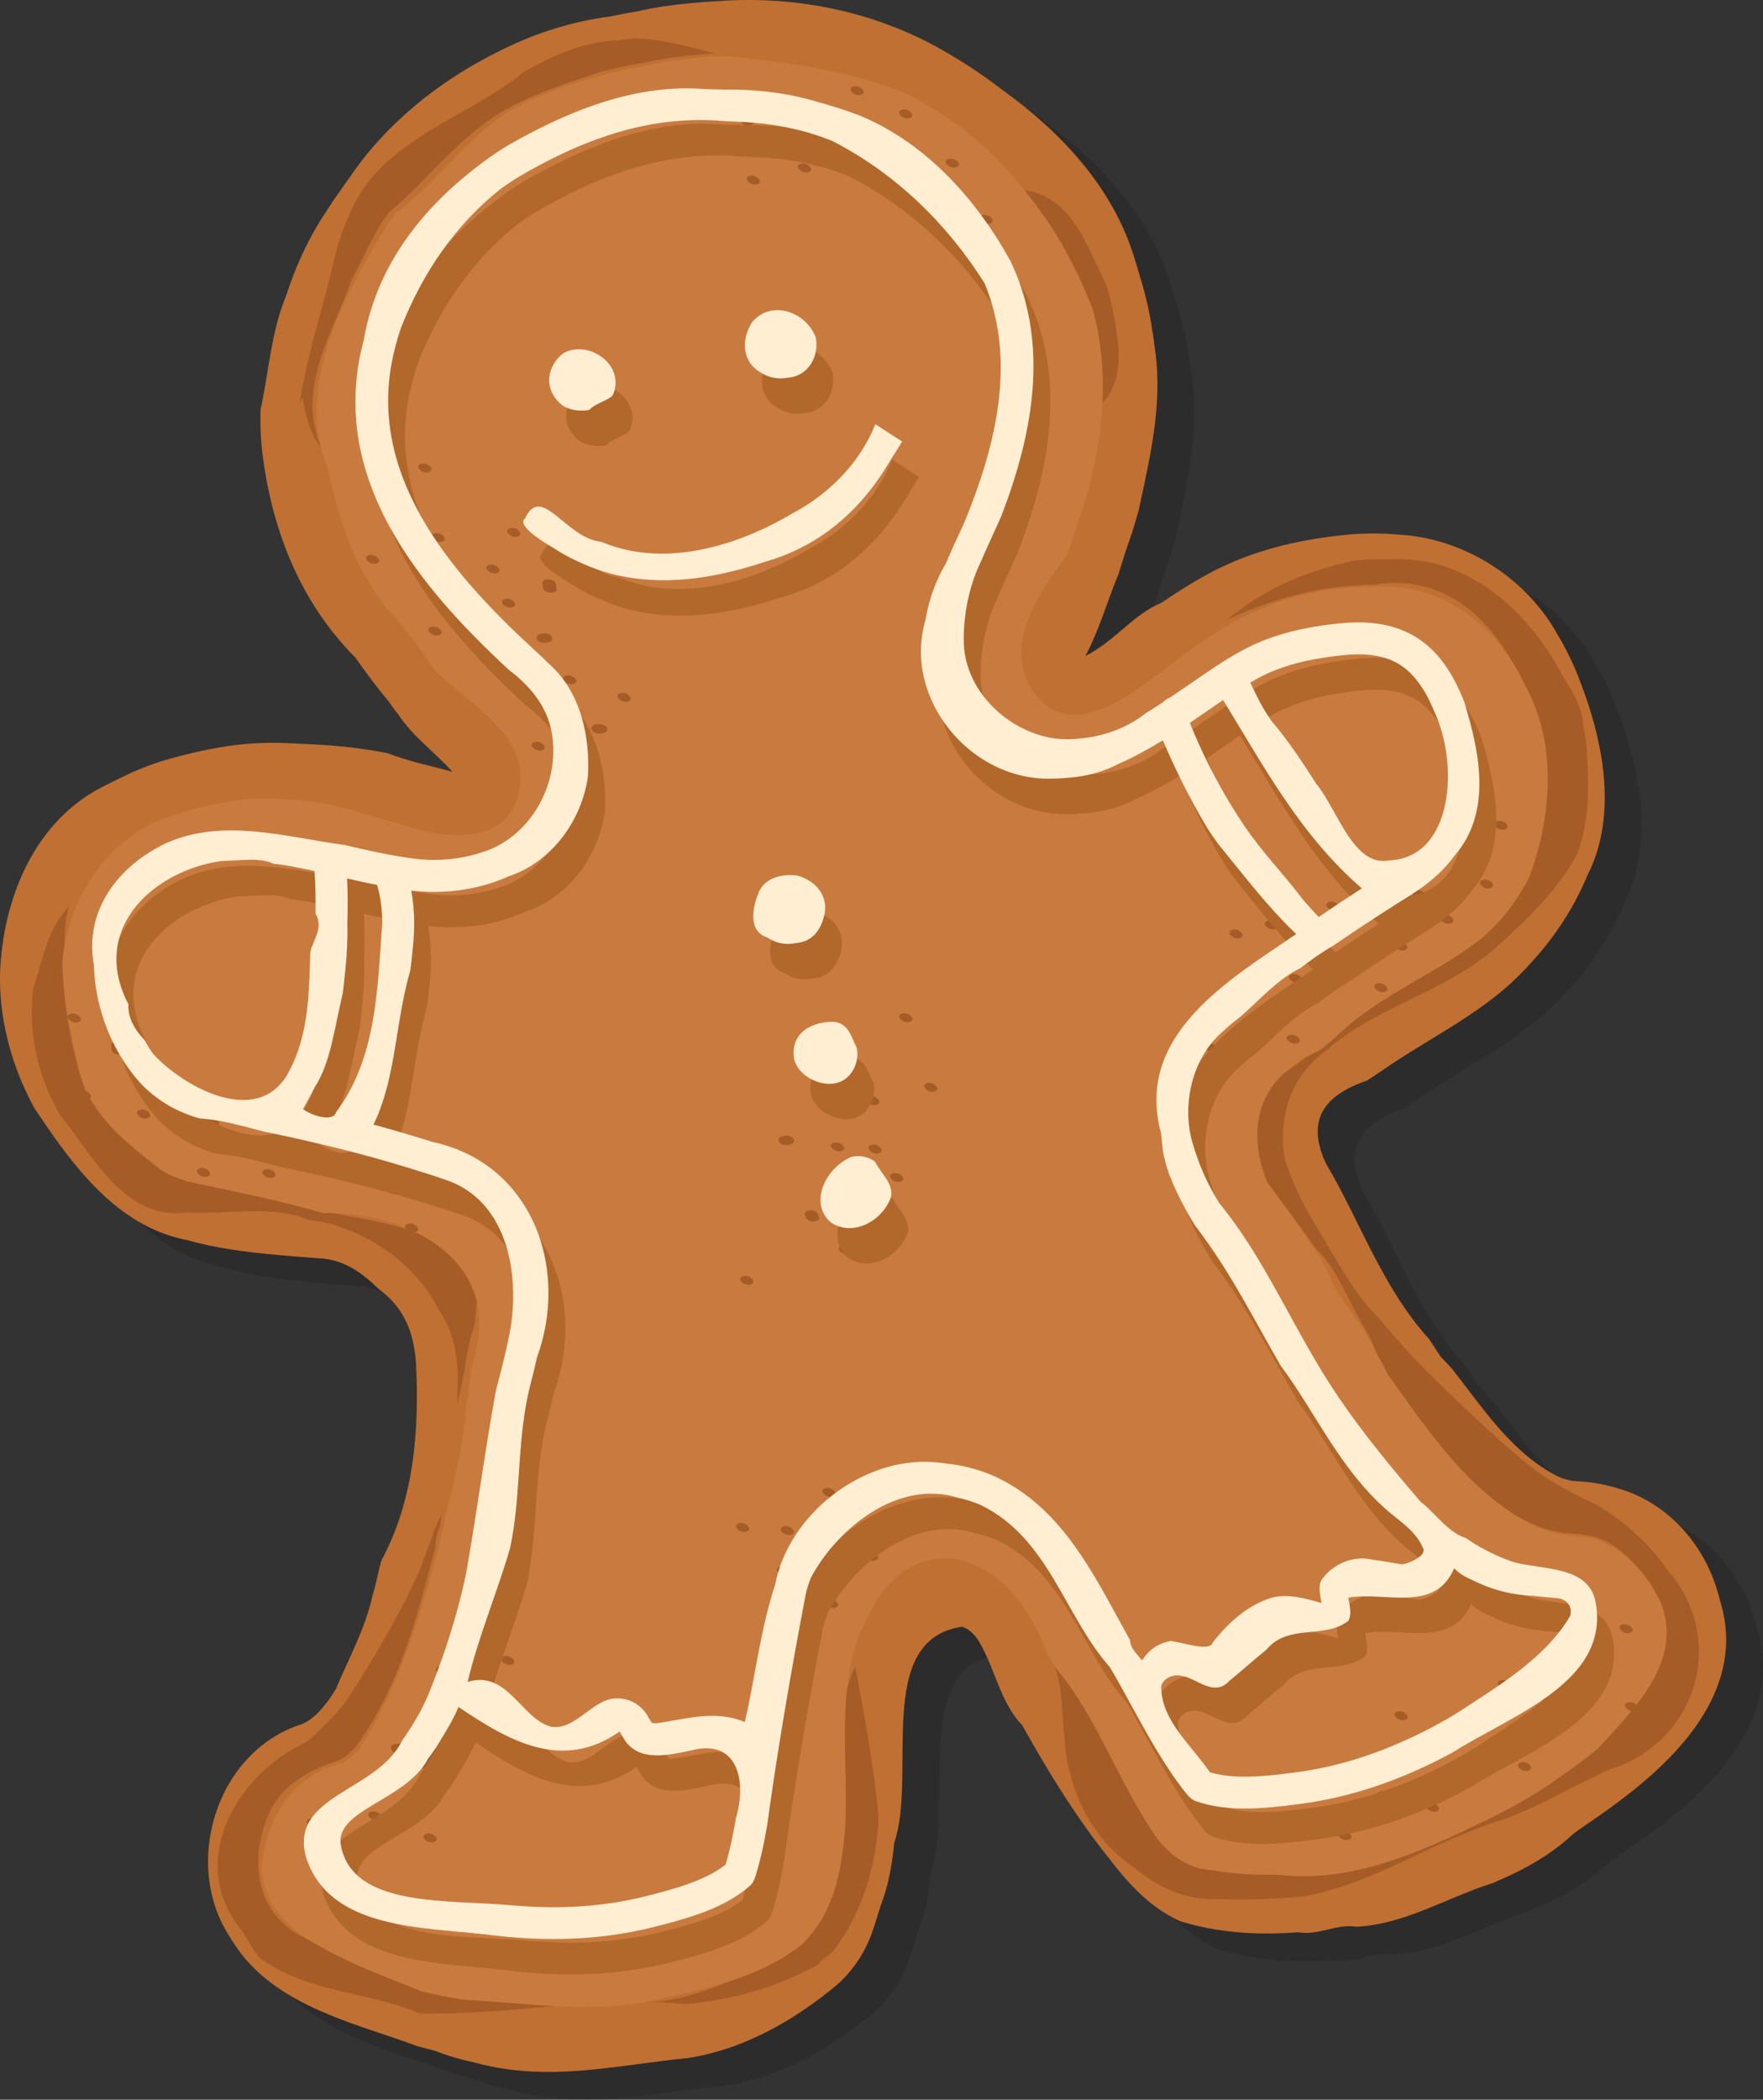 <?xml version="1.0" encoding="UTF-8"?>
<svg id="Layer_2" data-name="Layer 2" xmlns="http://www.w3.org/2000/svg" viewBox="0 0 281.95 335.7">
  <rect x="0" y="0" width="281.95" height="335.7" fill="#333333" stroke="none"/>
  <defs>
    <style>
      .cls-1 {
        fill: #ffeed2;
      }

      .cls-2 {
        fill: #a65c26;
      }

      .cls-3 {
        fill: #b2672b;
      }

      .cls-4 {
        fill: #c07032;
      }

      .cls-5 {
        fill: #c97b3f;
      }

      .Graphic_Style_4 {
        fill: #161213;
        opacity: .2;
      }
    </style>
  </defs>
  <g id="Layer_1-2" data-name="Layer 1">
    <g>
      <path class="Graphic_Style_4" d="m258.7,113.63c-.52-1.41-1.09-2.76-1.71-4.05-.62-1.29-1.29-2.52-2-3.7-5.1-9.24-15.2-15.49-25.52-15.99-1.36-.13-2.75-.19-4.18-.18-1.42,0-2.88.09-4.36.24-2.34.24-4.47.55-6.52.94-5.8,1.1-10.88,2.88-15.54,5.42-1.78.97-3.47,2.01-5.1,3.07-.81.53-1.45.95-2.13,1.42-4.51,1.84-7.41,6.11-12.15,8.49,2.19-4.13,3.52-8.84,5.31-13.16.3-.97.58-1.89.92-2.95.37-1.12.75-2.23,1.14-3.33.41-1.29.8-2.63,1.18-4,1.76-8.24,3.84-16.81,2.58-25.51-.12-.98-.26-1.95-.41-2.93-.43-2.94-1.07-5.8-1.94-8.57-.38-1.23-.67-2.28-1.01-3.37-3.5-11.3-11.86-20.1-21.22-26.79-.83-.63-1.65-1.25-2.48-1.84-.83-.59-1.66-1.16-2.5-1.7-1.11-.73-2.23-1.42-3.35-2.07-11.2-6.72-24.34-9.42-37.13-8.46-1.4.07-2.82.18-4.27.32-1.44.14-2.91.31-4.4.52l-.19.03c-.59.09-1.17.2-1.75.31-.73.14-1.49.3-2.24.47-.76.12-1.52.25-2.26.39-.58.11-1.16.23-1.74.36l-.19.04c-5.43.69-10.7,2.27-15.62,4.5-.98.45-1.94.91-2.83,1.37-9.24,4.66-17.61,11.46-23.3,19.91-.58.79-1.11,1.55-1.77,2.49-.66.93-1.29,1.88-1.88,2.81-2.16,3.16-3.86,6.56-5.25,10.12-.46,1.18-.89,2.38-1.29,3.6-2.33,5.71-2.67,11.72-4.03,18.07-.05,1.11-.05,2.23,0,3.35.04,1.12.13,2.24.27,3.37,1.44,12.14,5.91,23.91,14.88,32.9.57.81,1.14,1.61,1.72,2.4.58.8,1.18,1.58,1.79,2.36.61.78,1.23,1.55,1.86,2.3.49.74.97,1.38,1.47,1.99,2.45,3.74,5.87,6.06,8.7,9.23-3.14-.89-7-1.64-10.4-2.99-.89-.18-1.83-.34-2.78-.49-2.85-.44-5.72-.74-8.57-.88-1.18-.07-2.35-.1-3.6-.18-2.49-.15-5.04-.15-7.64.08-.93.09-1.86.2-2.8.33-.94.13-1.9.29-2.86.48-2.05.39-4.15.89-6.41,1.52-2.51.7-4.86,1.58-7.04,2.62-1.09.52-2.09,1-3.07,1.51-11.75,5.54-16.73,18.38-17.18,30.13-.03,1.25,0,2.5.09,3.75.45,6.25,2.4,12.41,5.37,17.85.61.89,1.22,1.81,1.85,2.73,5.66,8.28,12.4,16.41,22.55,18.4,1.15.32,2.31.61,3.48.85,4.89,1.03,9.97,1.47,14.94,1.86.95.07,1.84.14,2.74.21,2.86.11,5.25,1.29,7.39,3,.72.57,1.41,1.2,2.08,1.86,3.13,2.26,4.78,5.15,5.52,8.39.25,1.08.4,2.2.5,3.3.57,10.68-.25,21.98-5.53,31.78-.25.85-.47,1.77-.69,2.8-.22,1.03-.49,2.01-.78,3-1.17,5.23-3.93,10.21-5.79,14.7-.45.78-.92,1.46-1.38,2.07-.46.61-.9,1.14-1.34,1.59-.88.91-1.75,1.54-2.66,1.96-13.79,4.29-19.25,22.42-11.59,34.04.43.74.91,1.46,1.43,2.17.59.81,1.13,1.47,1.75,2.13,6.97,7.44,17.82,9.83,26.89,13.2.89.22,1.79.46,2.72.7,1.02.41,2.08.77,3.17,1.09,1.09.32,2.19.59,3.3.83,11.73,3.16,22.35.4,33.97-.75,1.11-.17,2.22-.39,3.31-.66,7.63-1.88,14.64-6.14,20.38-10.9.73-.63,1.4-1.3,2.02-2.01,1.86-2.15,3.25-4.69,4.14-7.59.34-1.11.7-2.18,1.02-3.26.87-2.26,1.4-4.5,1.74-6.71.17-1.11.3-2.2.41-3.28,3.74-10.79-3.36-32.47,10.85-34.55.76.25,1.38.7,1.91,1.28.53.58.96,1.29,1.34,2.06,2.1,3.93,3.06,8.95,6.35,12.39.52.92,1.04,1.84,1.57,2.76,3.69,6.42,7.65,12.69,12.26,18.43.76,1,1.58,2.04,2.44,3.03,2.57,2.99,5.48,5.52,8.99,7.12.9.29,1.83.54,2.88.78,4.2.98,8.49,1.3,12.8,1.17,1.08-.03,2.15-.09,3.23-.17,3.45.55,6.04-1.43,9.44-.87,0,0,0,0,0,0,7.77-.46,14.39-4.69,21.62-6.96,1.16-.5,2.33-1.01,3.48-1.57,3.45-1.67,6.68-3.7,9.45-6.32.78-.57,1.55-1.13,2.4-1.7.85-.57,1.7-1.16,2.55-1.76.85-.6,1.69-1.22,2.52-1.85,9.64-7.22,20.19-18.15,16.04-31.82-.27-1.14-.62-2.29-1.04-3.41-2.51-6.75-7.91-12.47-15.06-14.61-1.05-.33-2.15-.61-3.3-.82-1.15-.21-2.33-.34-3.54-.4-1-.05-2.04-.31-3.19-.84-7.14-3.71-11.48-10.35-16.44-16.71-.71-.86-1.42-1.6-2.16-2.37-.62-.94-1.23-1.87-1.83-2.79-7.53-8.32-11.01-18.8-16.46-28.01-.41-.84-.75-1.72-.99-2.59-1.18-4.35.22-8.29,7.47-10.73.9-.6,1.8-1.17,2.78-1.84,7.82-5.42,16.29-9.16,22.84-16.31.68-.71,1.34-1.44,1.97-2.19,3.18-3.73,5.79-7.9,7.77-12.65.59-1.16,1.07-2.37,1.45-3.62,2.69-8.72.62-18.56-2.6-26.96Z"/>
      <g>
        <path class="cls-4" d="m217.06,308.06c-3.4-.56-5.99,1.42-9.44.87-1.07.08-2.15.14-3.23.17-4.31.13-8.6-.19-12.8-1.17-1.05-.25-1.98-.49-2.88-.78-3.51-1.6-6.42-4.13-8.99-7.12-.86-1-1.68-2.03-2.44-3.03-4.61-5.74-8.56-12.01-12.25-18.43-.53-.92-1.05-1.84-1.57-2.76-3.29-3.44-4.25-8.46-6.35-12.39-.38-.77-.82-1.48-1.34-2.06-.53-.58-1.15-1.03-1.91-1.28-14.21,2.08-7.11,23.76-10.85,34.55-.11,1.08-.23,2.17-.41,3.28-.35,2.21-.87,4.45-1.74,6.71-.32,1.08-.68,2.15-1.02,3.26-.89,2.9-2.28,5.44-4.14,7.59-.62.72-1.29,1.39-2.02,2.01-5.74,4.77-12.75,9.02-20.38,10.9-1.09.27-2.19.49-3.31.66-11.62,1.15-22.24,3.92-33.97.75-1.1-.24-2.21-.51-3.3-.83-1.09-.32-2.15-.68-3.17-1.09-.92-.24-1.83-.47-2.72-.7-9.06-3.37-19.92-5.76-26.89-13.2-.63-.66-1.16-1.32-1.75-2.13-.52-.71-1-1.43-1.43-2.17-7.67-11.62-2.2-29.74,11.59-34.04.92-.41,1.78-1.04,2.66-1.96.44-.46.89-.99,1.34-1.59.46-.61.92-1.3,1.38-2.07,1.86-4.49,4.63-9.48,5.79-14.7.3-.99.57-1.97.78-3,.22-1.03.44-1.95.69-2.8,5.28-9.79,6.1-21.09,5.53-31.78-.1-1.1-.25-2.22-.5-3.3-.74-3.25-2.39-6.14-5.52-8.39-.67-.67-1.36-1.29-2.08-1.86-2.15-1.71-4.53-2.88-7.39-3-.9-.07-1.79-.14-2.74-.21-4.98-.39-10.05-.83-14.94-1.86-1.17-.25-2.34-.53-3.48-.85-10.15-1.99-16.89-10.13-22.55-18.4-.63-.92-1.24-1.84-1.85-2.73-2.96-5.44-4.92-11.6-5.37-17.85-.09-1.25-.12-2.5-.09-3.75.45-11.75,5.44-24.59,17.18-30.13.98-.52,1.98-.99,3.07-1.51,2.18-1.04,4.53-1.92,7.04-2.62,2.26-.63,4.36-1.13,6.41-1.52.97-.18,1.92-.34,2.86-.48.94-.13,1.88-.25,2.8-.33,2.6-.22,5.15-.23,7.64-.08,1.25.08,2.41.11,3.6.18,2.86.14,5.73.43,8.57.88.95.15,1.89.31,2.78.49,3.4,1.35,7.26,2.1,10.4,2.99-2.83-3.18-6.25-5.5-8.7-9.23-.5-.6-.98-1.25-1.47-1.99-.64-.75-1.25-1.52-1.86-2.3-.61-.78-1.2-1.57-1.79-2.36-.58-.8-1.16-1.6-1.72-2.4-8.97-8.99-13.44-20.77-14.88-32.9-.13-1.12-.22-2.25-.27-3.37-.04-1.12-.04-2.24,0-3.35,1.36-6.35,1.7-12.36,4.03-18.07.4-1.21.82-2.41,1.29-3.6,1.39-3.55,3.09-6.95,5.25-10.12.59-.94,1.22-1.88,1.88-2.81.66-.93,1.18-1.69,1.77-2.49,5.69-8.46,14.06-15.25,23.3-19.91.9-.46,1.85-.92,2.83-1.37,4.92-2.24,10.19-3.81,15.62-4.5l.19-.04c.58-.13,1.16-.25,1.74-.36.73-.14,1.49-.27,2.26-.39.75-.17,1.51-.33,2.24-.47.58-.11,1.16-.21,1.75-.31l.19-.03c1.49-.21,2.96-.38,4.4-.52,1.44-.14,2.87-.25,4.27-.32,12.79-.96,25.94,1.74,37.13,8.46,1.12.65,2.24,1.34,3.35,2.07.83.55,1.67,1.11,2.5,1.7.83.59,1.66,1.2,2.48,1.84,9.35,6.69,17.72,15.5,21.22,26.79.35,1.08.63,2.13,1.01,3.37.86,2.78,1.51,5.64,1.94,8.57.15.97.29,1.95.41,2.93,1.26,8.69-.82,17.26-2.58,25.51-.37,1.37-.76,2.7-1.18,4-.4,1.1-.78,2.21-1.14,3.33-.35,1.06-.63,1.99-.92,2.95-1.79,4.32-3.12,9.03-5.31,13.16,4.75-2.39,7.65-6.66,12.15-8.49.68-.47,1.32-.89,2.13-1.42,1.63-1.06,3.32-2.1,5.1-3.07,4.66-2.54,9.74-4.32,15.54-5.42,2.05-.39,4.18-.7,6.52-.94,1.48-.15,2.93-.24,4.36-.24,1.42,0,2.82.05,4.18.18,10.32.5,20.42,6.75,25.52,15.99.71,1.17,1.38,2.41,2,3.7.62,1.29,1.19,2.64,1.71,4.05,3.22,8.41,5.29,18.24,2.6,26.96-.38,1.25-.87,2.46-1.46,3.62-1.98,4.75-4.59,8.92-7.77,12.65-.64.75-1.29,1.48-1.97,2.19-6.54,7.15-15.02,10.9-22.84,16.31-.98.68-1.88,1.24-2.78,1.84-7.26,2.45-8.65,6.38-7.47,10.73.24.87.57,1.75.99,2.59,5.45,9.21,8.93,19.69,16.46,28.01.6.92,1.21,1.86,1.83,2.79.75.77,1.46,1.51,2.16,2.37,4.96,6.36,9.3,12.99,16.44,16.71,1.16.53,2.19.79,3.19.84,1.21.06,2.39.19,3.54.4s2.25.49,3.3.82c7.15,2.14,12.55,7.86,15.06,14.61.42,1.13.76,2.27,1.04,3.41,4.16,13.67-6.39,24.59-16.04,31.82-.83.63-1.68,1.25-2.52,1.85-.85.6-1.7,1.19-2.55,1.76s-1.62,1.13-2.4,1.7c-2.77,2.62-6,4.65-9.45,6.32-1.15.56-2.32,1.07-3.48,1.57-7.23,2.28-13.86,6.51-21.62,6.96,0,0,0,0,0,0Z"/>
        <g>
          <path class="cls-2" d="m176.24,64.51c3.78-3.96,2.69-9.7,1.82-14.52-.18-.83-.37-1.66-.58-2.48-.2-.79-.41-1.51-.64-2.2-3.06-5.86-5.41-14.33-13.71-14.98,4.49,4.1,7.09,9.07,9.37,14.02.45.99.9,1.98,1.34,2.96.97,5.31,2.51,9.48,2.32,14.47.04.89.07,1.8.09,2.72Z"/>
          <path class="cls-2" d="m253.21,116.16c-.1-3.4-2.08-6-3.45-8.39-.55-1.04-1.15-2.06-1.78-3.06-5.72-8.96-14.72-15.82-25.41-15.3-.84,0-2.21-.01-2.53,0-1.16.02-2.33.09-3.49.23-.17.04-.69.14-1.12.25-7.22,1.71-13.4,4.37-19.17,9.18,6.15-2.84,13.25-5.03,20.22-5.44,1.16-.07,2.26-.14,3.34-.16,11.44-1.89,19.6,6.13,23.51,15.5.49,1.17.91,2.21,1.27,3.28,1.98,9.19,4.6,19.09-.46,27.53-.54,1.08-1.16,2.13-1.91,3.22-.73,1.28-1.53,2.57-2.48,3.72-.94,1.15-2.03,2.17-3.33,2.94-7.2,5.54-16.25,8.75-23.39,15.88-.81.67-1.62,1.33-2.49,2-3.5,3.77-10.54,5.85-10.74,12.58.03,1.39.21,2.69.51,3.93.3,1.24.72,2.41,1.23,3.54,2.26,3.02,4.55,6.01,6.77,9.04.74,1.01,1.47,2.02,2.18,3.05,3.28,3.04,4.95,7.93,7.38,12.04.42.69.83,1.38,1.19,2.1.37.71.69,1.45.96,2.2.55,1.14,1.06,2.33,1.52,3.56.67,1.04,1.37,2.11,2.1,3.18,5.78,8.58,11.92,16.69,21.39,20.84.98.44,1.99.81,3.04,1.07,1.05.27,2.13.44,3.26.5,1.13.05,2.19.2,3.2.43.96.23,1.81.53,2.62.93,1.1.65,2.11,1.42,3.04,2.28.93.86,1.76,1.82,2.49,2.85,7.39,8.7.83,21.1-7.59,27.41-.85.73-1.71,1.42-2.7,2.16-.99.74-1.99,1.44-2.94,2.09-3.09,1.79-6.07,3.6-9.05,5.32-.99.57-1.98,1.14-2.94,1.67-9.8,4.87-20.72,9.92-31.91,8.51-.95.03-1.91.07-2.88.12-2.91.15-5.82.3-8.73-.06-1.16-.14-2.32-.37-3.44-.71-1.01-.61-1.92-1.27-2.76-1.97-.83-.7-1.59-1.44-2.29-2.21-5.21-8.08-9.14-17.27-14.82-25.13-.63-.87-1.28-1.73-1.95-2.56.25.69.44,1.41.6,2.16.16.75.28,1.52.37,2.3.37,3.12.34,6.43.89,9.3l-.27-1.43c.78,8.02,4.44,15.5,11.03,19.91.96.81,1.96,1.54,3,2.19,3.12,1.93,6.58,3.05,10.25,2.86,1.09.05,2.18.08,3.27.09,2.72.02,5.44-.07,8.14-.29.87-.06,1.7-.12,2.53-.19,11.4-2.07,21.2-9.14,32.22-12.4,1.04-.41,2.09-.85,3.14-1.3,2.1-.91,4.19-1.9,6.27-3.04.74-.37,1.47-.73,2.29-1.13.82-.4,1.64-.81,2.45-1.22.82-.41,1.57-.77,2.34-1.13,14.15-4.26,19.17-20.82,9.53-31.89-.73-1.07-1.53-2.1-2.39-3.08-2.57-2.95-5.69-5.48-9.11-7.48-.87-.4-1.74-.81-2.6-1.24-1.64-.83-3.24-1.71-4.81-2.67-.78-.48-1.5-.96-2.19-1.47-5.07-4.03-10-8.62-14.97-13.5-.71-.7-1.42-1.4-2.14-2.09-2.24-2.2-4.33-4.48-6.3-6.81-.66-.77-1.32-1.52-1.96-2.27-4.36-4.42-6.89-9.88-10.13-15.02-.48-.81-.95-1.63-1.4-2.47-1.35-2.51-2.49-5.17-3.33-8.03-.15-1.07-.23-2.13-.22-3.19.01-5.27,2.02-10.27,7.09-13.96.9-.78,1.83-1.51,2.8-2.19,7.74-5.45,17.55-7.93,24.87-14.75.94-.86,1.87-1.73,2.79-2.6,3.66-3.5,7.03-7.14,9.45-11.65.36-.9.66-1.84.9-2.79,1.2-4.77.98-10.07.61-14.97-.12-.91-.27-1.8-.46-2.67Z"/>
          <path class="cls-2" d="m76.12,209.32c1.57-11.15-13.01-13.58-21.8-15.17-1-.2-1.93-.36-3-.62-6.93-2.4-13.79-3.33-21.6-5-.82-.25-1.6-.52-2.36-.83-.75-.31-1.42-.68-2.09-1.09-3.92-2.98-7.64-5.99-10.28-9.92-.53-.79-1.01-1.6-1.42-2.42-1.23-3.78-2.16-7.57-2.76-11.36-.2-1.26-.36-2.53-.48-3.79.34-4.65-.62-9.67.71-14.38-.58.85-1.16,1.71-1.74,2.56q.58-.85,1.16-1.71c-3.04,3.55-3.65,8.13-5.15,12.42-.15,1.14-.23,2.29-.24,3.44-.07,5.74,1.48,11.51,4.5,16.75.67.83,1.34,1.72,2.01,2.64,4.69,6.4,9.53,14.08,18.15,13.02,1.15.06,2.29.06,3.44.03,5.72-.13,11.35-.92,16.35,1.2,1.28.16,2.44.35,3.61.64,6.13,1.9,11.59,5.49,15.18,10.6.72,1.02,1.36,2.1,1.93,3.23,2.51,3.61,3.09,7.8,2.94,12.15-.02.86-.04,1.72-.08,2.58.31-.97.56-1.98.77-3.01.22-1.04.39-2.08.56-3.13.34-2.09.68-4.15,1.4-6.06.15-.94.25-1.85.29-2.75Z"/>
          <path class="cls-2" d="m131.3,305.67c-.4,1.03-.9,1.97-1.51,2.8s-1.25,1.53-2.05,2.09c-5.72,3.82-12.48,7.46-19.66,9-1.2.26-2.26.4-3.37.47-10.55-.19-20.72,1.01-30.58-.9-1.12-.18-2.25-.39-3.4-.6-1.14-.21-2.29-.44-3.44-.68-6.09-1.59-11.16-4.18-16.34-6.98-1.03-.53-2.05-.99-3.11-1.48-6.95-3.93-7.74-11.95-5.24-18.37,1.91-5.56,6.66-7.95,11.89-9.72.81-.52,1.54-1.11,2.29-1.88,6.35-8.58,9.4-18.92,12.01-28.89.29-1.11.58-2.21.87-3.3-.07-1.1.24-2.01.59-2.97.43-.94.15-2.37.73-3.22-.44,1.57-1.6,3.28-1.93,4.87-.31.75-.59,1.48-.86,2.22-.26.75-.52,1.49-.79,2.21-.37.87-.76,1.74-1.16,2.6-2.81,6.04-6.3,11.8-9.9,17.52-.72,1.14-1.46,2.19-2.41,3.25-.96,1.06-1.95,2.08-2.97,3.08-.68.64-1.35,1.2-2.04,1.76-11.39,5.27-19.11,19.37-10.27,30.07.41.7.85,1.37,1.28,2.08.55.89,1,1.58,1.55,2.31,7.89,5.71,17.48,5.37,25.64,8.91,1.15.01,2.33,0,3.52-.01,1.17-.02,2.33-.05,3.47-.1,12.17-.46,23.64-2.64,35.53-1.38,1.25-.12,2.49-.27,3.73-.46,6.17-.95,12.14-2.86,17.59-5.96.42-.67.89-.99,1.13-1.05.43-.35.86-.69,1.16-1,4.19-5.46,6.33-12.05,7.07-18.65.12-1.1.16-2.05.16-3.01-.72-8.09-2.22-15.98-3.72-23.87-3.65,8.13-2.02,16.73-2.17,24.86-.05,1.21-.13,2.42-.27,3.63-.27,2.42-.77,4.84-1.74,7.27-.39,1.23-.81,2.4-1.26,3.49Z"/>
          <path class="cls-2" d="m99.32,10.71c1.23-.26,2.48-.49,3.72-.68,1.23-.28,2.47-.53,3.75-.74,2.56-.36,5.05-.6,7.46-.74-.84-.24-1.69-.47-2.53-.69-2.92-.74-5.96-1.45-8.97-1.69-1.19-.1-2.44.06-3.7.27-4.4.12-8.45,1.53-12.35,3.48-.98.49-1.94,1.01-2.89,1.55-9.04,7.45-23.24,10.89-27.99,23-.43.91-.81,1.84-1.14,2.77-.39,1.09-.72,2.2-1.01,3.31-.29,1.11-.55,2.24-.8,3.34-1.73,7.01-4.08,14.15-5,21.01-.14-.72.58-.85.44-1.57.55,2.87,1.09,5.74,3.07,8.33-4.06-9.63,1.74-18.16,4.74-26.62.42-.87.86-1.72,1.32-2.63.45-.94.91-1.89,1.41-2.85.54-1.04,1.09-2.08,1.67-3.12.5-.83,1.02-1.63,1.59-2.39,7-5.88,12.23-13.56,20.86-17.63,1.02-.5,2.11-.97,3.19-1.42,3.27-1.34,6.59-2.44,9.88-3.49,1.06-.28,2.15-.55,3.28-.81Z"/>
        </g>
        <path class="cls-5" d="m251.78,245.57c-1.13-.05-2.21-.23-3.26-.5-1.05-.27-2.06-.64-3.04-1.07-9.25-4.59-15.34-12.79-21.33-21.16-.75-1.05-1.49-2.09-2.2-3.1-.55-1.08-1.11-2.16-1.7-3.2-1.35-2.81-3.16-5.3-4.87-7.79-.57-.83-1.14-1.65-1.67-2.49-1.1-1.83-1.37-3.27-2.66-5.26-.65-1.01-1.32-2.02-2-3.03-2.05-3.02-4.19-6.01-6.43-9.02-.37-.95-.7-1.95-.95-2.95-1.79-7.01.19-14.05,9.33-18.04.88-.67,1.66-1.33,2.46-2,6.88-6.83,15.93-10.04,23.43-15.88.61-.52,1.17-1.05,1.71-1.6,2.34-2.19,4.66-5.6,6.02-8.32.45-1.27.86-2.55,1.22-3.84,2.51-9.07,2.56-18.76-2.09-27.05-.53-1.12-1.13-2.24-1.8-3.31-4.72-7.52-12.9-12.83-22.08-12.16-1.21.01-2.42.07-3.7.14-7.67.41-15.23,3-21.58,7.16-.85.53-1.7,1.07-2.54,1.63-8.15,5.4-19.86,18.03-27.07,7.52-4.37-7.34.85-15.02,5.51-21.29.53-1.08.98-2.25,1.3-3.5.43-1.23.8-2.41,1.25-3.81,3.18-9.94,4.72-21.37,1.72-32.2-.42-1.07-.86-2.14-1.33-3.22-4.24-9.7-10.91-18.87-19.21-25.45-.85-.64-1.7-1.25-2.55-1.83-.85-.58-1.71-1.14-2.56-1.67-1.14-.71-2.29-1.36-3.44-1.98-9.98-4.22-19.84-5.31-29.85-6.36-1.38.06-2.79.16-4.21.29-1.43.13-2.88.3-4.36.51-1.27.21-2.52.45-3.75.74-1.24.19-2.49.41-3.75.69-1.21.29-2.25.55-3.3.83-4.58,1.18-9.1,2.74-13.33,4.84-1.06.52-1.89,1.09-2.77,1.71-6.31,4.27-10.95,11.1-17.18,15.62-.67.95-1.34,1.97-1.99,3.02-.65,1.05-1.27,2.12-1.87,3.2-6,10.15-11.7,23.12-6.82,34.69.24,1.13.49,2.27.77,3.41,1.94,7.99,5.18,15.64,11.03,21.46.67.88,1.34,1.77,2,2.67.67.9,1.33,1.8,1.98,2.69.51.69.97,1.33,1.42,1.97,5.95,5.87,15.78,10.68,13.11,20.11-2.22,7.85-12.09,6.76-18.86,4.34-1.17-.3-2.33-.63-3.49-.97-4.65-1.35-9.28-2.84-14.29-2.93-1.04-.09-2.06-.14-3.21-.16-2.3-.04-4.61.12-6.93.59-1.06.19-2.12.41-3.18.66-1.06.25-2.11.52-3.16.81-1.12.31-2.2.67-3.23,1.06-.99.37-1.88.75-2.74,1.17-8.27,4.54-12.64,12.8-13.71,21.27-.03,1.11.01,2.23.1,3.47.35,4.97,1.56,10.01,2.59,14.8.34,1.03.71,1.98,1.31,3.15.6,1.17,1.29,2.28,2.09,3.37,2.79,3.87,6.2,6.2,9.63,9.03.67.41,1.35.76,2.1,1.07.75.3,1.53.57,2.35.81,5.55,1.2,11.84,2.44,17.96,4.04,1.22.32,2.44.65,3.62.99,13.22-.28,26.76,6.99,24.69,20.2-.19,1.45-.53,2.94-1.06,4.51-.11,1.14-.24,2.28-.4,3.43-.16,1.15-.33,2.29-.5,3.44-.54,7.55-2.9,14.69-4.37,22.14-.31,1.13-.63,2.25-.94,3.37-2.85,10.08-5.96,19.88-11.92,28.83-.75.77-1.47,1.36-2.27,1.88-7.83,1.76-12.48,8.59-13.13,16.89.24,5.16,3.07,8.33,6.92,11.18.82.47,1.64.91,2.49,1.4,5.08,2.92,10.52,4.83,16.24,7.18,1.08.26,2.17.5,3.26.71,1.1.22,2.2.41,3.29.59,10.54.52,20.54,2.33,30.79.02,1.06-.22,2.1-.43,3.28-.7,7.06-1.63,14.26-3.48,20.18-8.19.77-.76,1.48-1.61,2.15-2.53,2.68-3.68,3.85-8.31,4.43-13.17.14-1.22.25-2.44.33-3.67.43-11.43-1.89-23.61,4.07-33.95.45-.87.96-1.7,1.52-2.48,2.79-3.92,6.88-6.6,12.35-5.74,1.17.25,2.22.64,3.26,1.15,5.51,2.57,8.84,8.16,11.16,14.09.54.93,1.06,1.75,1.66,2.63,6.27,7.53,9.75,18.01,15.77,26.69.75.94,1.56,1.81,2.46,2.56,1.8,1.5,3.93,2.49,6.62,2.6.99.19,1.98.33,2.97.44,1.65.18,3.3.26,4.95.28.82.01,1.65,0,2.46,0,11.73,1.39,22.66-3.66,32.71-8.48,1.11-.53,2.23-1.09,3.35-1.68,3.35-1.75,6.51-3.66,9.4-5.8.95-.66,1.95-1.36,2.94-2.1.99-.74,1.85-1.42,2.7-2.15,5.84-6.33,13.35-13.7,10.26-22.72-.36-.91-.81-1.78-1.35-2.72-2.18-3.76-5.68-6.84-9.52-8.04-.96-.23-2.01-.37-3.14-.43Z"/>
        <path class="cls-2" d="m128.61,17.26c1.41-.27.12-1.59-.87-1.41-1.41.27-.12,1.59.87,1.41h0Z"/>
        <path class="cls-2" d="m133.92,23.68c1.41-.27.12-1.59-.87-1.41-1.41.27-.12,1.59.87,1.41h0Z"/>
        <path class="cls-2" d="m149.13,35.27c1.41-.27.12-1.59-.87-1.41-1.41.27-.12,1.59.87,1.41h0Z"/>
        <path class="cls-2" d="m143.77,26.63c1.41-.27.12-1.59-.87-1.41-1.41.27-.12,1.59.87,1.41h0Z"/>
        <path class="cls-2" d="m137.51,15.19c1.41-.27.12-1.59-.87-1.41-1.41.27-.12,1.59.87,1.41h0Z"/>
        <path class="cls-2" d="m119.86,20.04c1.41-.27.12-1.59-.87-1.41-1.41.27-.12,1.59.87,1.41h0Z"/>
        <path class="cls-2" d="m111.78,18.6c1.41-.27.12-1.59-.87-1.41-1.41.27-.12,1.59.87,1.41h0Z"/>
        <path class="cls-2" d="m120.91,29.5c1.41-.27.12-1.59-.87-1.41-1.41.27-.12,1.59.87,1.41h0Z"/>
        <path class="cls-2" d="m129.09,27.57c1.41-.27.12-1.59-.87-1.41-1.41.27-.12,1.59.87,1.41h0Z"/>
        <path class="cls-2" d="m152.72,26.78c1.41-.27.12-1.59-.87-1.41-1.41.27-.12,1.59.87,1.41h0Z"/>
        <path class="cls-2" d="m158.14,35.78c1.41-.27.12-1.59-.87-1.41-1.41.27-.12,1.59.87,1.41h0Z"/>
        <path class="cls-2" d="m145.27,18.91c1.41-.27.12-1.59-.87-1.41-1.41.27-.12,1.59.87,1.41h0Z"/>
        <path class="cls-2" d="m149.76,28.83c1.41-.27.12-1.59-.87-1.41-1.41.27-.12,1.59.87,1.41h0Z"/>
        <path class="cls-2" d="m207.25,166.85c1.41-.27.12-1.59-.87-1.41-1.41.27-.12,1.59.87,1.41h0Z"/>
        <path class="cls-2" d="m221.28,158.61c1.41-.27.12-1.59-.87-1.41-1.41.27-.12,1.59.87,1.41h0Z"/>
        <path class="cls-2" d="m231.83,147.68c1.41-.27.12-1.59-.87-1.41-1.41.27-.12,1.59.87,1.41h0Z"/>
        <path class="cls-2" d="m212.76,150.94c1.41-.27.12-1.59-.87-1.41-1.41.27-.12,1.59.87,1.41h0Z"/>
        <path class="cls-2" d="m198.1,150.02c1.41-.27.12-1.59-.87-1.41-1.41.27-.12,1.59.87,1.41h0Z"/>
        <path class="cls-2" d="m196.27,161.89c1.41-.27.12-1.59-.87-1.41-1.41.27-.12,1.59.87,1.41h0Z"/>
        <path class="cls-2" d="m194.14,168.24c1.41-.27.12-1.59-.87-1.41-1.41.27-.12,1.59.87,1.41h0Z"/>
        <path class="cls-2" d="m205.01,160.96c1.41-.27.12-1.59-.87-1.41-1.41.27-.12,1.59.87,1.41h0Z"/>
        <path class="cls-2" d="m203.77,148.57c1.41-.27.12-1.59-.87-1.41-1.41.27-.12,1.59.87,1.41h0Z"/>
        <path class="cls-2" d="m213.6,145.58c1.41-.27.12-1.59-.87-1.41-1.41.27-.12,1.59.87,1.41h0Z"/>
        <path class="cls-2" d="m224.46,151.94c1.41-.27.12-1.59-.87-1.41-1.41.27-.12,1.59.87,1.41h0Z"/>
        <path class="cls-2" d="m207.62,157.12c1.41-.27.12-1.59-.87-1.41-1.41.27-.12,1.59.87,1.41h0Z"/>
        <path class="cls-2" d="m227.36,143.71c1.41-.27.12-1.59-.87-1.41-1.41.27-.12,1.59.87,1.41h0Z"/>
        <path class="cls-2" d="m238.17,142.05c1.41-.27.12-1.59-.87-1.41-1.41.27-.12,1.59.87,1.41h0Z"/>
        <path class="cls-2" d="m240.49,132.66c1.41-.27.12-1.59-.87-1.41-1.41.27-.12,1.59.87,1.41h0Z"/>
        <path class="cls-2" d="m68.38,75.53c1.41-.27.12-1.59-.87-1.41-1.41.27-.12,1.59.87,1.41h0Z"/>
        <path class="cls-2" d="m70.5,86.65c1.41-.27.12-1.59-.87-1.41-1.41.27-.12,1.59.87,1.41h0Z"/>
        <path class="cls-2" d="m60.02,90.13c1.41-.27.12-1.59-.87-1.41-1.41.27-.12,1.59.87,1.41h0Z"/>
        <path class="cls-2" d="m63.91,79.36c1.41-.27.12-1.59-.87-1.41-1.41.27-.12,1.59.87,1.41h0Z"/>
        <path class="cls-2" d="m79.26,91.67c1.41-.27.12-1.59-.87-1.41-1.41.27-.12,1.59.87,1.41h0Z"/>
        <path class="cls-2" d="m81.78,97.13c1.41-.27.12-1.59-.87-1.41-1.41.27-.12,1.59.87,1.41h0Z"/>
        <path class="cls-2" d="m81.97,104.85c.11.43.22.85.34,1.28.14.5.77.73,1.24.73.37,0,1.04-.22.91-.73-.11-.43-.23-.85-.34-1.28-.13-.5-.77-.73-1.24-.73-.38,0-1.04.21-.91.73h0Z"/>
        <path class="cls-2" d="m70,101.6c1.41-.27.12-1.59-.87-1.41-1.41.27-.12,1.59.87,1.41h0Z"/>
        <path class="cls-2" d="m87.31,102.76l.36-.07c.42-.08.82-.45.56-.89-.27-.45-.95-.61-1.43-.52l-.36.07c-.42.08-.82.45-.56.89.27.45.95.61,1.43.52h0Z"/>
        <path class="cls-2" d="m100.25,112.19c1.41-.27.12-1.59-.87-1.41-1.41.27-.12,1.59.87,1.41h0Z"/>
        <path class="cls-2" d="m95.62,115.79c-.13.02-.27.04-.4.06-.43.06-.82.46-.56.89.28.46.94.59,1.43.52.13-.02.27-.04.4-.06.43-.06.82-.46.56-.89-.28-.46-.94-.59-1.43-.52h0Z"/>
        <path class="cls-2" d="m86.51,120c1.41-.27.12-1.59-.87-1.41-1.41.27-.12,1.59.87,1.41h0Z"/>
        <path class="cls-2" d="m91.55,109.39c1.41-.27.12-1.59-.87-1.41-1.41.27-.12,1.59.87,1.41h0Z"/>
        <path class="cls-2" d="m89.03,94.05c-.05-.24-.09-.48-.14-.72-.17-.89-2.34-1.03-2.15,0l.14.72c.17.89,2.34,1.03,2.15,0h0Z"/>
        <path class="cls-2" d="m82.6,85.83c1.41-.27.12-1.59-.87-1.41-1.41.27-.12,1.59.87,1.41h0Z"/>
        <path class="cls-2" d="m69.65,93.87c1.41-.27.12-1.59-.87-1.41-1.41.27-.12,1.59.87,1.41h0Z"/>
        <path class="cls-2" d="m20.51,159.69c1.41-.27.12-1.59-.87-1.41-1.41.27-.12,1.59.87,1.41h0Z"/>
        <path class="cls-2" d="m17.78,167.17c.03.23.05.46.08.7.11.9,2.27,1.06,2.15,0-.03-.23-.06-.46-.08-.7-.11-.9-2.27-1.06-2.15,0h0Z"/>
        <path class="cls-2" d="m23.41,178.82c1.41-.27.12-1.59-.87-1.41-1.41.27-.12,1.59.87,1.41h0Z"/>
        <path class="cls-2" d="m12.32,163.48c1.41-.27.12-1.59-.87-1.41-1.41.27-.12,1.59.87,1.41h0Z"/>
        <path class="cls-2" d="m13.92,175.8c1.41-.27.12-1.59-.87-1.41-1.41.27-.12,1.59.87,1.41h0Z"/>
        <path class="cls-2" d="m25.03,173.69c1.41-.27.12-1.59-.87-1.41-1.41.27-.12,1.59.87,1.41h0Z"/>
        <path class="cls-2" d="m34.42,180.07c1.41-.27.12-1.59-.87-1.41-1.41.27-.12,1.59.87,1.41h0Z"/>
        <path class="cls-2" d="m32.99,188.15c1.41-.27.12-1.59-.87-1.41-1.41.27-.12,1.59.87,1.41h0Z"/>
        <path class="cls-2" d="m43.46,188.34c1.41-.27.12-1.59-.87-1.41-1.41.27-.12,1.59.87,1.41h0Z"/>
        <path class="cls-2" d="m58.05,187.09c1.41-.27.12-1.59-.87-1.41-1.41.27-.12,1.59.87,1.41h0Z"/>
        <path class="cls-2" d="m66.26,197.04c1.41-.27.12-1.59-.87-1.41-1.41.27-.12,1.59.87,1.41h0Z"/>
        <path class="cls-2" d="m79.76,246.48c1.41-.27.12-1.59-.87-1.41-1.41.27-.12,1.59.87,1.41h0Z"/>
        <path class="cls-2" d="m76.89,258.28c-.05.25-.1.5-.15.75-.19.94,1.96,1.34,2.15.39.05-.25.1-.5.15-.75.19-.94-1.96-1.34-2.15-.39h0Z"/>
        <path class="cls-2" d="m68.56,282.43c.76-.98,1.54-1.94,2.32-2.9.33-.41-.27-.87-.6-1-.46-.17-1.08-.16-1.41.25-.78.96-1.56,1.93-2.32,2.9-.62.8,1.45,1.47,2.01.75h0Z"/>
        <path class="cls-2" d="m60.38,291.03c1.41-.27.12-1.59-.87-1.41-1.41.27-.12,1.59.87,1.41h0Z"/>
        <path class="cls-2" d="m50.56,292.16c1.41-.27.12-1.59-.87-1.41-1.41.27-.12,1.59.87,1.41h0Z"/>
        <path class="cls-2" d="m64.01,280.25c.12-.01.23-.02.35-.04.44-.04.81-.47.56-.89-.29-.48-.93-.57-1.43-.52-.12.01-.23.02-.35.04-.44.04-.81.47-.56.89.28.48.93.57,1.43.52h0Z"/>
        <path class="cls-2" d="m71.19,267.8c1.41-.27.12-1.59-.87-1.41-1.41.27-.12,1.59.87,1.41h0Z"/>
        <path class="cls-2" d="m81.65,266.18c1.41-.27.12-1.59-.87-1.41-1.41.27-.12,1.59.87,1.41h0Z"/>
        <path class="cls-2" d="m69.86,280.28c.05.21.09.41.14.62.2.89,2.37,1.02,2.14,0-.05-.21-.09-.41-.14-.62-.2-.89-2.38-1.02-2.15,0h0Z"/>
        <path class="cls-2" d="m69.22,294.55c1.41-.27.12-1.59-.87-1.41-1.41.27-.12,1.59.87,1.41h0Z"/>
        <path class="cls-2" d="m59.25,304.62c1.41-.27.12-1.59-.87-1.41-1.41.27-.12,1.59.87,1.41h0Z"/>
        <path class="cls-2" d="m52.13,300.4c1.41-.27.12-1.59-.87-1.41-1.41.27-.12,1.59.87,1.41h0Z"/>
        <path class="cls-2" d="m127.86,268.9c1.41-.27.12-1.59-.87-1.41-1.41.27-.12,1.59.87,1.41h0Z"/>
        <path class="cls-2" d="m139.78,249.54c1.41-.27.12-1.59-.87-1.41-1.41.27-.12,1.59.87,1.41h0Z"/>
        <path class="cls-2" d="m119.21,244.91c1.41-.27.12-1.59-.87-1.41-1.41.27-.12,1.59.87,1.41h0Z"/>
        <path class="cls-2" d="m133,239.31c1.41-.27.12-1.59-.87-1.41-1.41.27-.12,1.59.87,1.41h0Z"/>
        <path class="cls-2" d="m125.73,251.84c1.41-.27.12-1.59-.87-1.41-1.41.27-.12,1.59.87,1.41h0Z"/>
        <path class="cls-2" d="m143.48,243.63c1.41-.27.12-1.59-.87-1.41-1.41.27-.12,1.59.87,1.41h0Z"/>
        <path class="cls-2" d="m126.36,245.41c1.41-.27.12-1.59-.87-1.41-1.41.27-.12,1.59.87,1.41h0Z"/>
        <path class="cls-2" d="m133.41,257.07c1.41-.27.12-1.59-.87-1.41-1.41.27-.12,1.59.87,1.41h0Z"/>
        <path class="cls-2" d="m224.5,275.01c1.41-.27.12-1.59-.87-1.41-1.41.27-.12,1.59.87,1.41h0Z"/>
        <path class="cls-2" d="m241.01,270.01c1.41-.27.12-1.59-.87-1.41-1.41.27-.12,1.59.87,1.41h0Z"/>
        <path class="cls-2" d="m248.48,274.16c1.41-.27.12-1.59-.87-1.41-1.41.27-.12,1.59.87,1.41h0Z"/>
        <path class="cls-2" d="m232.06,285.46c1.41-.27.12-1.59-.87-1.41-1.41.27-.12,1.59.87,1.41h0Z"/>
        <path class="cls-2" d="m215.52,294.18c1.41-.27.12-1.59-.87-1.41-1.41.27-.12,1.59.87,1.41h0Z"/>
        <path class="cls-2" d="m204.8,292.51c1.41-.27.12-1.59-.87-1.41-1.41.27-.12,1.59.87,1.41h0Z"/>
        <path class="cls-2" d="m221.73,287.8c1.41-.27.12-1.59-.87-1.41-1.41.27-.12,1.59.87,1.41h0Z"/>
        <path class="cls-2" d="m229.52,289.66c1.41-.27.12-1.59-.87-1.41-1.41.27-.12,1.59.87,1.41h0Z"/>
        <path class="cls-2" d="m244.25,283.14c1.41-.27.12-1.59-.87-1.41-1.41.27-.12,1.59.87,1.41h0Z"/>
        <path class="cls-2" d="m261.37,273.57c1.41-.27.12-1.59-.87-1.41-1.41.27-.12,1.59.87,1.41h0Z"/>
        <path class="cls-2" d="m248.21,272.73c1.41-.27.12-1.59-.87-1.41-1.41.27-.12,1.59.87,1.41h0Z"/>
        <path class="cls-2" d="m255.28,266.93c1.41-.27.12-1.59-.87-1.41-1.41.27-.12,1.59.87,1.41h0Z"/>
        <path class="cls-2" d="m131.52,167.16c1.41-.27.12-1.59-.87-1.41-1.41.27-.12,1.59.87,1.41h0Z"/>
        <path class="cls-2" d="m145.3,163.42c1.41-.27.12-1.59-.87-1.41-1.41.27-.12,1.59.87,1.41h0Z"/>
        <path class="cls-2" d="m140.38,184.41c1.41-.27.12-1.59-.87-1.41-1.41.27-.12,1.59.87,1.41h0Z"/>
        <path class="cls-2" d="m140.02,176.68c1.41-.27.12-1.59-.87-1.41-1.41.27-.12,1.59.87,1.41h0Z"/>
        <path class="cls-2" d="m126.01,183.06l.36-.07c.42-.08.82-.45.56-.89-.27-.45-.95-.61-1.43-.52l-.36.07c-.42.08-.82.45-.56.89.27.45.95.61,1.43.52h0Z"/>
        <path class="cls-2" d="m128.73,194.22c.04.11.07.22.11.34.16.5.75.73,1.24.73.35,0,1.07-.22.91-.73-.04-.11-.07-.22-.11-.34-.16-.5-.75-.73-1.24-.73-.35,0-1.07.22-.91.73h0Z"/>
        <path class="cls-2" d="m119.86,205.41c1.41-.27.12-1.59-.87-1.41-1.41.27-.12,1.59.87,1.41h0Z"/>
        <path class="cls-2" d="m135.65,200.55c1.41-.27.12-1.59-.87-1.41-1.41.27-.12,1.59.87,1.41h0Z"/>
        <path class="cls-2" d="m134.37,184.07c1.41-.27.12-1.59-.87-1.41-1.41.27-.12,1.59.87,1.41h0Z"/>
        <path class="cls-2" d="m143.85,188.96c1.41-.27.12-1.59-.87-1.41-1.41.27-.12,1.59.87,1.41h0Z"/>
        <path class="cls-2" d="m149.28,174.55c1.41-.27.12-1.59-.87-1.41-1.41.27-.12,1.59.87,1.41h0Z"/>
        <path class="cls-2" d="m260.48,261.1c1.41-.27.12-1.59-.87-1.41-1.41.27-.12,1.59.87,1.41h0Z"/>
      </g>
      <g>
        <path class="cls-3" d="m201.05,168.24c2.85-2.44,5.89-5.99,9.62-7.8.82-.63,1.68-1.27,2.57-1.89.89-.61,1.81-1.2,2.77-1.76.95-.65,1.93-1.31,2.92-1.98,2.98-1.99,6.14-4.03,9.51-6.14,2.97-1.86,5.2-3.9,6.85-6.16,5.96-6.86,4.19-16.19,1.56-24.7-.93-2.35-1.99-4.38-3.24-6.09-3.75-5.13-9.19-7.18-16.71-6.39-1.85.19-3.52.43-5.08.73-4.02.76-7.46,1.95-10.53,3.63-2.78,1.52-5.46,3.37-8.31,5.34-1.03.71-2.08,1.43-3.14,2.14-.44.17-.84.44-1.17.78-.9.59-1.82,1.18-2.77,1.76-2.75,2.18-6.19,3.5-9.76,3.95-.89.11-1.69.18-2.48.19-8.17.22-16.98-7.02-16.83-16.05-.02-.98.04-1.94.16-3.03.34-3.41,1.3-6.76,2.68-9.54.51-1.2,1.05-2.39,1.58-3.55.53-1.16,1.05-2.29,1.54-3.39.46-1.19.9-2.39,1.32-3.6,3.82-11.07,5.62-22.91,1.57-34.01-.4-1.11-.87-2.21-1.39-3.3-5.73-10.42-14.09-19.22-24.37-23.35-1.02-.39-2.09-.75-3.27-1.13-1.17-.38-2.33-.7-3.54-1.05-4.53-1.32-9.32-1.92-14.58-1.87-1.03-.01-2.01-.05-3.03-.07-10.89-.9-21.23,3.3-29.86,8.04-1.15.62-2.25,1.27-3.32,1.96-10.65,7.25-19.19,17.05-21.45,30.12-.4,1.47-.7,2.92-.91,4.35-2.81,18.59,8.99,33.85,21.41,45.82.9.87,1.8,1.72,2.7,2.55,3.19,2.42,6.03,5.6,6.84,9.9,1.37,7.17-2.29,15.3-9.3,18.59-.71.31-1.48.59-2.28.84-.8.25-1.64.45-2.51.62h0c-2.46.47-5.08.57-7.39.3-3.06-.37-5.98-.96-8.83-1.6-.95-.21-1.88-.43-2.82-.65-8.96-1.16-19.24-4.41-28.48-.3-1.27.6-2.48,1.3-3.61,2.08-5.66,3.93-9.33,10.12-7.96,17.49.03,1.16.13,2.32.3,3.48.86,5.79,3.49,11.45,7.39,15.62.76.76,1.57,1.47,2.43,2.1,1.3.95,2.72,1.75,4.28,2.39.78.32,1.59.61,2.43.85,3.54.26,6.69,1.15,10.17,2.08,1.21.25,2.4.5,3.57.75,8.17,1.77,15.34,3.66,22.04,5.81,1.23.39,2.24.69,3.21,1.06,10.82,3.3,12.56,16.34,10.42,25.81-.2.95-.42,1.89-.66,2.89-.24,1.03-.49,2.04-.76,3.03-.22.83-.41,1.57-.58,2.31-1.72,9.39-2.96,19.04-4.63,28.45-.21,1.18-.47,2.29-.74,3.42-1.45,6.01-3.37,11.58-5.56,16.91-.37.83-.77,1.66-1.21,2.48-.47.83-.96,1.66-1.48,2.48-.4.63-.84,1.3-1.33,1.99-4,8.24-18.03,8.68-15.4,18.58,3.75,11.92,19.22,11.2,29.85,12.56,1.33.16,2.65.29,3.95.38,6.49.48,12.56.17,18.34-.93,1.17-.22,2.35-.48,3.5-.77,5.75-1.44,11.24-3.03,15.29-6.51.45-.38.74-.87.99-1.67.54-1.74.97-3.52,1.34-5.33.18-.91.35-1.83.51-2.74,1.69-12.33,3.81-24.62,6.22-37.22.25-.96.51-1.72.83-2.49,4.28-7.89,13.94-15.67,23.53-12.66,1.22.28,2.41.66,3.55,1.14,10.97,5.37,13.29,17.56,20.69,25.96.54.89,1.09,1.87,1.64,2.86.55.99,1.09,1.98,1.63,2.96,2.86,5.21,5.55,10.13,8.97,14.4.51.64.99,1.01,1.52,1.19,5.03,1.76,10.73,1.21,16.62.44,1.17-.15,2.36-.34,3.54-.57,5.78-1.1,11.54-3.04,17.4-5.88,1.17-.57,2.35-1.17,3.53-1.81,9.17-5.88,25.26-11.17,22.8-24.07-1.09-5.74-8.4-5.09-13.01-6.31-1.01-.34-1.98-.72-2.9-1.14-.92-.42-1.79-.87-2.6-1.33-.82-.46-1.56-.95-2.26-1.43-2.17-.66-3.9-2.68-5.57-4.33-.55-.55-1.09-1.05-1.63-1.44-4.63-5.42-9.05-10.76-12.93-16.44-1.29-1.89-2.52-3.82-3.65-5.75-5.26-8.81-9.19-17.72-15.68-25.65-1.09-1.79-2.13-3.78-3-5.97-.4-1.02-.75-2.02-1.03-2.98-2.01-5.98-.51-13.7,4.29-18.06.95-.92,2.01-1.81,3.17-2.69Zm11.72-57.15c1.43-.27,2.95-.49,4.66-.67,5.16-.54,8.7.44,11.3,3.35,1.3,1.46,2.39,3.27,3.35,5.66,3.95,8.3,3.1,23.33-7.21,23.8-5.74,1.09-8.23-8.09-11.68-12.28-1.09-1.72-2.21-3.44-3.39-5.13-1.18-1.68-2.42-3.33-3.77-4.91-.62-.92-1.2-1.82-1.76-2.85-.56-1.08-1.1-2.17-1.62-3.26.36-.21.73-.43,1.09-.63,2.59-1.42,5.55-2.43,9.03-3.09Zm-16.88,8.15c.82-.57,1.62-1.12,2.42-1.66,6.65,10.87,12.42,21.66,22.18,30.11-1.2.78-2.37,1.55-3.52,2.31-1.15.76-2.27,1.52-3.37,2.27-.88-.89-1.69-1.82-2.51-2.76-2.86-3.84-6.55-7.6-9.35-11.76-.7-1.03-1.37-2.09-2.03-3.15-2.61-4.26-4.87-8.73-6.72-13.37.98-.66,1.94-1.32,2.89-1.98Zm-132.89,27.91c.3.99.5,2,.64,3.02s.19,2.06.19,3.1c-.76,10.37-.87,21.54-7.39,30.21-.44,1.57-3.58.68-5.29-.48.62-1.14,1.25-2.25,1.83-3.41,2.67-4.14,3.15-9.43,4.54-15.12.17-1.28.28-2.56.42-3.84.27-2.57.37-5.13.31-7.64.04-1.12.05-2.27.05-3.42,0-1.15-.04-2.31-.09-3.46,1.57.36,3.16.72,4.8,1.04Zm-37.2,24.76c-.79-.81-1.47-1.71-1.93-2.68-.46-.96-.7-1.98-.63-3-5.51-10.54,1.66-19.02,10.94-22.01,1.33-.43,2.69-.74,4.07-.91,3.1-.06,5.97-.6,8.21.45,1.29.14,2.52.32,3.73.59.92.17,1.86.36,2.81.57.08,1.12.13,2.25.15,3.38.03,1.13.03,2.26,0,3.39,1.4,2.43-.48,4.27-.83,6.27-.03,1.17-.06,2.33-.1,3.48-.22,5.75-.82,11.23-3.61,16.1-5.09,8.4-16.76,1.71-21.4-3.36-.5-.68-.97-1.43-1.42-2.27Zm92.94,131.87c-3.2,2.5-7.85,3.81-12.73,5.04-5.66,1.42-11.65,1.99-18.12,1.68-1.08-.05-2.17-.12-3.26-.21-10.17-.97-25.5.47-27.41-9.57-1.09-5.74,10.52-7.2,13.96-13.92.55-.7,1.04-1.39,1.49-2.11,1.18-1.99,2.34-3.7,3.36-6.12,8.53,5.8,16.8,10.18,25.76,3.93.09.1.22.34.34.56.3.54.71,1.27,1.42,1.89.99.86,2.28,1.31,3.94,1.35,1.04.03,2.03-.07,2.99-.24.96-.17,1.74-.32,2.56-.5,7.75-2.15,9.11,5.02,7.35,10.79-.14.86-.29,1.71-.46,2.55-.33,1.68-.72,3.31-1.19,4.88Zm132.6-42.63c1.92.02,2.91,1.31,2.46,2.88-3.93,6.69-11.27,11.06-18.1,15.52-.96.6-1.92,1.16-3.03,1.76-6.65,3.6-13.09,5.97-19.53,7.2-1.08.21-2.17.38-3.24.52-3.33.44-6.57.8-9.52.65-1.47-.07-2.87-.28-4.17-.66-3.15-4.52-7.55-8.14-7.79-13.29-.27-1.43,1.74-2.56,3.31-2.12,2.29.31,5.12,3.48,7.58.79,1.18-.97,2.22-1.87,3.19-2.7.97-.83,1.85-1.58,2.71-2.26,3.49-4.27,9.19-1.64,13.09-4.61.58-.85.31-2.29.03-3.72,5.74-1.09,13.86,2.56,16.93-4.71.92.94,1.95,1.49,3.08,1.96,2.76,1.39,5.9,2.28,9.5,2.44,1.12.13,2.29.25,3.5.34Zm-61.46-67.28c.31.81.65,1.61,1.02,2.38.91,1.93,1.9,3.69,2.89,5.31,5.71,7.43,9.36,14.91,13.75,22.49,1.51,2,2.89,4.14,4.26,6.33,4.11,6.56,8.01,13.22,14.47,18.17.81.65,1.59,1.3,2.27,2.02.7.74,1.27,1.51,1.62,2.37.99,1.3-1.74,2.56-3.18,2.83-.76-.1-1.55-.24-2.35-.38-.8-.14-1.61-.27-2.41-.36-2.95-.76-6.4.63-8.14,3.2-.58.85-.31,2.29-.03,3.72-3.14-.89-6.28-1.78-9.28-.37-.99.41-1.96.94-2.9,1.59-1.87,1.29-3.61,3.03-5.2,5.06-.44,1.57-4.44.1-6.73-.21-2.15.41-3.45,1.4-4.61,3.11-.99-1.3-1.84-1.88-1.91-3.26-.62-1.11-1.23-2.23-1.85-3.36-4.94-9.02-9.98-18.38-20.03-22.92-1.06-.45-2.14-.83-3.26-1.14-1.12-.31-2.26-.54-3.42-.7-1.17-.16-2.19-.29-3.25-.35-11.07-.61-22.75,8.3-24.94,19.58-.4,1.24-.76,2.48-1.09,3.72-1.62,6.21-2.39,12.45-3.76,18.28-4.85-2.05-9.73-.38-14.18.2-.52-.01-.71-.09-.71-.08-.07-.08-.23-.35-.34-.55-.22-.39-.49-.88-.89-1.36-.64-.76-1.4-1.29-2.23-1.61-.8-.32-1.65-.43-2.5-.37-3.6.25-6.37,5.24-10.23,4.49-4.71-1.33-6.93-9.08-13.25-7.14,1.64-7,4.71-14.27,6.75-21.25.24-1.07.43-2.15.59-3.23,1.13-7.54.71-15.13,2.65-22.88.38-1.43.75-2.9,1.07-4.42,5.3-14.49-.85-31.15-16.66-34.54-.76-.24-1.53-.48-2.31-.72-2.32-.71-4.71-1.4-7.17-2.06.51-.97.91-1.95,1.23-2.89,2.45-6.88,2.52-14.32,4.68-21.75.13-1,.24-2.03.35-3.08.36-3.18.41-6.47-.2-9.71.12.02.24.03.36.05,2.82.34,6,.21,8.95-.35h0c1.11-.21,2.18-.48,3.21-.8,1.02-.32,2-.69,2.94-1.12,7.24-2.39,11.88-9.21,12.8-16.08.34-6.01-1.02-13.18-6.01-17.73-.86-.86-1.89-1.81-3.17-2.99-13.02-12.04-26.56-27.9-21.8-47.21.34-1.38.68-2.61,1.15-3.9,3.38-8.57,8.6-16.25,15.73-21.93.83-.62,1.65-1.16,2.61-1.79,10-5.95,21.06-10.28,33.36-9.15.85.03,1.68.08,2.6.12,1.23.05,2.43.15,3.61.28,1.25.15,2.49.35,3.73.6,1.23.25,2.45.55,3.65.9,1.25.38,2.48.81,3.65,1.29,10.15,5.2,18.38,13.29,24.32,22.73.51,1.23.94,2.48,1.3,3.75,2.83,10.12.62,20.94-3.17,31.01-.46,1.23-.91,2.38-1.37,3.49-.5,1.07-1,2.16-1.5,3.25-.5,1.1-.99,2.21-1.45,3.3-1.1,1.86-1.97,3.87-2.57,5.97-.3,1.05-.54,2.11-.72,3.18-3.6,12.28,7.15,25.84,20.58,25.24,1.11-.01,2.23-.11,3.44-.25,2.42-.28,4.79-.99,6.97-2.15,1.31-.54,2.49-1.17,3.74-1.84,1.13-.61,2.21-1.24,3.26-1.88,2.02,4.72,4.26,9.25,6.82,13.55.64,1.08,1.31,2.03,2.01,2.99,3.33,4.09,6.63,8.38,10.27,12.21.73.76,1.47,1.51,2.22,2.23-10.52,7.2-25.91,16.08-21.61,31.83.09,1.01.21,2.03.33,3.05.27,1.31.63,2.64,1.15,4.01Z"/>
        <path class="cls-3" d="m96.94,71.2c1.06-1.14,3.21-1.55,3.79-2.4,2.05-4.85-3.93-8.91-7.95-6.66-2.59,1.98-3.35,5.84-.06,8.39,1.15.69,2.66.95,4.22.67Z"/>
        <path class="cls-3" d="m128.63,66.06c3.48-.27,5.08-3.55,4.54-6.42-1.54-4.17-7.1-6.08-10.14-2.53-1.74,2.56-1.78,6.28,1.21,8.03,1.24.85,2.82,1.22,4.4.92Z"/>
        <path class="cls-3" d="m129.82,156.46c3.16-.2,4.19-2.62,4.63-4.19.89-3.14-1.09-5.74-4.23-6.62-2.29-.31-5.16.24-6.18,2.66-1.02,2.42-1.78,6.28,1.44,7.26,1.19.83,2.74,1.2,4.35.9Z"/>
        <path class="cls-3" d="m135.85,178.92c1.33-.14,2.33-.77,3.07-1.85.74-1.09,1.06-2.45.8-3.84-.87-1.73-1.27-3.88-3.56-4.19-3-.17-7.17,1.37-6.48,5.91.3,1.24,1.16,2.28,2.31,2.99,1.15.72,2.54,1.12,3.86.98Z"/>
        <path class="cls-3" d="m138.92,190.6c-4.26,1.76-6.89,7.46-3.34,10.5,3.41,2.32,8.16-.07,9.63-4.06.31-2.29-1.4-3.45-2.62-5.7-1.05-.72-2.33-1.02-3.67-.73Z"/>
        <path class="cls-3" d="m146.98,76.25s-1.08-.69-2.15-1.38c-1.08-.69-2.14-1.39-2.14-1.39-2.08,5.2-5.79,9.42-10.35,12.51-.91.62-1.86,1.19-2.84,1.71-7.88,4.71-17.91,7.95-26.92,5.8-1.29-.31-2.55-.72-3.78-1.23-5.58-.51-9.5-9.42-12.13-3.72-1.3.99,2.12,3.31,4.38,4.62.68.45,1.38.87,2.11,1.27.96.54,1.96,1.01,2.97,1.44,9.05,4,19.22,2.81,28.53-.28,1.05-.3,2.1-.64,3.12-1.03,7.15-2.71,12.93-7.89,17.15-15.03.64-1.03,1.32-2.13,2.06-3.31Z"/>
      </g>
      <g>
        <path class="cls-1" d="m198.35,162.58c2.85-2.44,5.89-5.99,9.62-7.8.82-.63,1.68-1.27,2.57-1.89.89-.61,1.81-1.2,2.77-1.76.95-.65,1.93-1.31,2.92-1.98,2.98-1.99,6.14-4.03,9.51-6.14,2.97-1.86,5.2-3.9,6.85-6.16,5.96-6.86,4.19-16.19,1.56-24.7-.93-2.35-1.99-4.38-3.24-6.09-3.75-5.13-9.19-7.18-16.71-6.39-1.85.19-3.52.43-5.08.73-4.02.76-7.46,1.95-10.53,3.63-2.78,1.52-5.46,3.37-8.31,5.34-1.03.71-2.08,1.43-3.14,2.14-.44.17-.84.44-1.17.78-.9.59-1.82,1.18-2.77,1.76-2.75,2.18-6.19,3.5-9.76,3.95-.89.11-1.69.18-2.48.19-8.17.22-16.98-7.02-16.83-16.05-.02-.98.04-1.94.16-3.03.34-3.41,1.3-6.76,2.68-9.54.51-1.2,1.05-2.39,1.58-3.55.53-1.16,1.05-2.29,1.54-3.39.46-1.19.9-2.39,1.32-3.6,3.82-11.07,5.62-22.91,1.57-34.01-.4-1.11-.87-2.21-1.39-3.3-5.73-10.42-14.09-19.22-24.37-23.35-1.02-.39-2.09-.75-3.27-1.13-1.17-.38-2.33-.7-3.54-1.05-4.53-1.32-9.32-1.92-14.58-1.87-1.03-.01-2.01-.05-3.03-.07-10.89-.9-21.23,3.3-29.86,8.04-1.15.62-2.25,1.27-3.32,1.96-10.65,7.25-19.19,17.05-21.45,30.12-.4,1.47-.7,2.92-.91,4.35-2.81,18.59,8.99,33.85,21.41,45.82.9.87,1.8,1.72,2.7,2.55,3.19,2.42,6.03,5.6,6.84,9.9,1.37,7.17-2.29,15.3-9.3,18.59-.71.31-1.48.59-2.28.84-.8.25-1.64.45-2.51.62h0c-2.46.47-5.08.57-7.39.3-3.06-.37-5.98-.96-8.83-1.6-.95-.21-1.88-.43-2.82-.65-8.96-1.16-19.24-4.41-28.48-.3-1.27.6-2.48,1.3-3.61,2.08-5.66,3.93-9.33,10.12-7.96,17.49.03,1.16.13,2.32.3,3.48.86,5.79,3.49,11.45,7.39,15.62.76.76,1.57,1.47,2.43,2.1,1.3.95,2.72,1.75,4.28,2.39.78.32,1.59.61,2.43.85,3.54.26,6.69,1.15,10.17,2.08,1.21.25,2.4.5,3.57.75,8.17,1.77,15.34,3.66,22.04,5.81,1.23.39,2.24.69,3.21,1.06,10.82,3.3,12.56,16.34,10.42,25.81-.2.95-.42,1.89-.66,2.89-.24,1.03-.49,2.04-.76,3.03-.22.83-.41,1.57-.58,2.31-1.72,9.39-2.96,19.04-4.63,28.45-.21,1.18-.47,2.29-.74,3.42-1.45,6.01-3.37,11.58-5.56,16.91-.37.83-.77,1.66-1.21,2.48-.47.83-.96,1.66-1.48,2.48-.4.63-.84,1.3-1.33,1.99-4,8.24-18.03,8.68-15.4,18.58,3.75,11.92,19.22,11.2,29.85,12.56,1.33.16,2.65.29,3.95.38,6.49.48,12.56.17,18.34-.93,1.17-.22,2.35-.48,3.5-.77,5.75-1.44,11.24-3.03,15.29-6.51.45-.38.74-.87.99-1.67.54-1.74.97-3.52,1.34-5.33.18-.91.35-1.83.51-2.74,1.69-12.33,3.81-24.62,6.22-37.22.25-.96.51-1.72.83-2.49,4.28-7.89,13.94-15.67,23.53-12.66,1.22.28,2.41.66,3.55,1.14,10.97,5.37,13.29,17.56,20.69,25.96.54.89,1.09,1.87,1.64,2.86.55.99,1.09,1.98,1.63,2.96,2.86,5.21,5.55,10.13,8.97,14.4.51.64.99,1.01,1.52,1.19,5.03,1.76,10.73,1.21,16.62.44,1.17-.15,2.36-.34,3.54-.57,5.78-1.1,11.54-3.04,17.4-5.88,1.17-.57,2.35-1.17,3.53-1.81,9.17-5.88,25.26-11.17,22.8-24.07-1.09-5.74-8.4-5.09-13.01-6.31-1.01-.34-1.98-.72-2.9-1.14-.92-.42-1.79-.87-2.6-1.33-.82-.46-1.56-.95-2.26-1.43-2.17-.66-3.9-2.68-5.57-4.33-.55-.55-1.09-1.05-1.63-1.44-4.63-5.42-9.05-10.76-12.93-16.44-1.29-1.89-2.52-3.82-3.65-5.75-5.26-8.81-9.19-17.72-15.68-25.65-1.09-1.79-2.13-3.78-3-5.97-.4-1.02-.75-2.02-1.03-2.98-2.01-5.98-.51-13.7,4.29-18.06.95-.92,2.01-1.81,3.17-2.69Zm11.72-57.15c1.43-.27,2.95-.49,4.66-.67,5.16-.54,8.7.44,11.3,3.35,1.3,1.46,2.39,3.27,3.35,5.66,3.95,8.3,3.1,23.33-7.21,23.8-5.74,1.09-8.23-8.09-11.68-12.28-1.09-1.72-2.21-3.44-3.39-5.13-1.18-1.68-2.42-3.33-3.77-4.91-.62-.92-1.2-1.82-1.76-2.85-.56-1.08-1.1-2.17-1.62-3.26.36-.21.73-.43,1.09-.63,2.59-1.42,5.55-2.43,9.03-3.09Zm-16.88,8.15c.82-.57,1.62-1.12,2.42-1.66,6.65,10.87,12.42,21.66,22.18,30.11-1.2.78-2.37,1.55-3.52,2.31-1.15.76-2.27,1.52-3.37,2.27-.88-.89-1.69-1.82-2.51-2.76-2.86-3.84-6.55-7.6-9.35-11.76-.7-1.03-1.37-2.09-2.03-3.15-2.61-4.26-4.87-8.73-6.72-13.37.98-.66,1.94-1.32,2.89-1.98Zm-132.89,27.91c.3.99.5,2,.64,3.02.13,1.02.19,2.06.19,3.1-.76,10.37-.87,21.54-7.39,30.21-.44,1.57-3.58.68-5.29-.48.62-1.14,1.25-2.25,1.83-3.41,2.67-4.14,3.15-9.43,4.54-15.12.17-1.28.28-2.56.42-3.84.27-2.57.37-5.13.31-7.64.04-1.12.05-2.27.05-3.42,0-1.15-.04-2.31-.09-3.46,1.57.36,3.16.72,4.8,1.04Zm-37.2,24.76c-.79-.81-1.47-1.71-1.93-2.68-.46-.96-.7-1.98-.63-3-5.51-10.54,1.66-19.02,10.94-22.01,1.33-.43,2.69-.74,4.07-.91,3.1-.06,5.97-.6,8.21.45,1.29.14,2.52.32,3.73.59.92.17,1.86.36,2.81.57.08,1.12.13,2.25.15,3.38.03,1.13.03,2.26,0,3.39,1.4,2.43-.48,4.27-.83,6.27-.03,1.17-.06,2.33-.1,3.48-.22,5.75-.82,11.23-3.61,16.1-5.09,8.4-16.76,1.71-21.4-3.36-.5-.68-.97-1.43-1.42-2.27Zm92.94,131.87c-3.2,2.5-7.85,3.81-12.73,5.04-5.66,1.42-11.65,1.99-18.12,1.68-1.08-.05-2.17-.12-3.26-.21-10.17-.97-25.5.47-27.41-9.57-1.09-5.74,10.52-7.2,13.96-13.92.55-.7,1.04-1.39,1.49-2.11,1.18-1.99,2.34-3.7,3.36-6.12,8.53,5.8,16.8,10.18,25.76,3.93.09.1.22.34.34.56.3.54.71,1.27,1.42,1.89.99.86,2.28,1.31,3.94,1.35,1.04.03,2.03-.07,2.99-.24.96-.17,1.74-.32,2.56-.5,7.75-2.15,9.11,5.02,7.35,10.79-.14.86-.29,1.71-.46,2.55-.33,1.68-.72,3.31-1.19,4.88Zm132.6-42.63c1.92.02,2.91,1.31,2.46,2.88-3.93,6.69-11.27,11.06-18.1,15.52-.96.6-1.92,1.16-3.03,1.76-6.65,3.6-13.09,5.97-19.53,7.2-1.08.21-2.17.38-3.24.52-3.33.44-6.57.8-9.52.65-1.47-.07-2.87-.28-4.17-.66-3.15-4.52-7.55-8.14-7.79-13.29-.27-1.43,1.74-2.56,3.31-2.12,2.29.31,5.12,3.48,7.58.79,1.18-.97,2.22-1.87,3.19-2.7.97-.83,1.85-1.58,2.71-2.26,3.49-4.27,9.19-1.64,13.09-4.61.58-.85.31-2.29.03-3.72,5.74-1.09,13.86,2.56,16.93-4.71.92.94,1.95,1.49,3.08,1.96,2.76,1.39,5.9,2.28,9.5,2.44,1.12.13,2.29.25,3.5.34Zm-61.46-67.28c.31.81.65,1.61,1.02,2.38.91,1.93,1.9,3.69,2.89,5.31,5.71,7.43,9.36,14.91,13.75,22.49,1.51,2,2.89,4.14,4.26,6.33,4.11,6.56,8.01,13.22,14.47,18.17.81.65,1.59,1.3,2.27,2.02.7.74,1.27,1.51,1.62,2.37.99,1.3-1.74,2.56-3.18,2.83-.76-.1-1.55-.24-2.35-.38-.8-.14-1.61-.27-2.41-.36-2.95-.76-6.4.63-8.14,3.2-.58.85-.31,2.29-.03,3.72-3.14-.89-6.28-1.78-9.28-.37-.99.41-1.96.94-2.9,1.59-1.87,1.29-3.61,3.03-5.2,5.06-.44,1.57-4.44.1-6.73-.21-2.15.41-3.45,1.4-4.61,3.11-.99-1.3-1.84-1.88-1.91-3.26-.62-1.11-1.23-2.23-1.85-3.36-4.94-9.02-9.98-18.38-20.03-22.92-1.06-.45-2.14-.83-3.26-1.14s-2.26-.54-3.42-.7c-1.17-.16-2.19-.29-3.25-.35-11.07-.61-22.75,8.3-24.94,19.58-.4,1.24-.76,2.48-1.09,3.72-1.62,6.21-2.39,12.45-3.76,18.28-4.85-2.05-9.73-.38-14.18.2-.52-.01-.71-.09-.71-.08-.07-.08-.23-.35-.34-.55-.22-.39-.49-.88-.89-1.36-.64-.76-1.4-1.29-2.23-1.61-.8-.32-1.65-.43-2.5-.37-3.6.25-6.37,5.24-10.23,4.49-4.71-1.33-6.93-9.08-13.25-7.14,1.64-7,4.71-14.27,6.75-21.25.24-1.07.43-2.15.59-3.23,1.13-7.54.71-15.13,2.65-22.88.38-1.43.75-2.9,1.07-4.42,5.3-14.49-.85-31.15-16.66-34.54-.76-.24-1.53-.48-2.31-.72-2.32-.71-4.71-1.4-7.17-2.06.51-.97.91-1.95,1.23-2.89,2.45-6.88,2.52-14.32,4.68-21.75.13-1,.24-2.03.35-3.08.36-3.18.41-6.47-.2-9.71.12.02.24.03.36.05,2.82.34,6,.21,8.95-.35h0c1.11-.21,2.18-.48,3.21-.8,1.02-.32,2-.69,2.94-1.12,7.24-2.39,11.88-9.21,12.8-16.08.34-6.01-1.02-13.18-6.01-17.73-.86-.86-1.89-1.81-3.17-2.99-13.02-12.04-26.56-27.9-21.8-47.21.34-1.38.68-2.61,1.15-3.9,3.38-8.57,8.6-16.25,15.73-21.93.83-.62,1.65-1.16,2.61-1.79,10-5.95,21.06-10.28,33.36-9.15.85.03,1.68.08,2.6.12,1.23.05,2.43.15,3.61.28,1.25.15,2.49.35,3.73.6,1.23.25,2.45.55,3.65.9,1.25.38,2.48.81,3.65,1.29,10.15,5.2,18.38,13.29,24.32,22.73.51,1.23.94,2.48,1.3,3.75,2.83,10.12.62,20.94-3.17,31.01-.46,1.23-.91,2.38-1.37,3.49-.5,1.07-1,2.16-1.5,3.25-.5,1.1-.99,2.21-1.45,3.3-1.1,1.86-1.97,3.87-2.57,5.97-.3,1.05-.54,2.11-.72,3.18-3.6,12.28,7.15,25.84,20.58,25.24,1.11-.01,2.23-.11,3.44-.25,2.42-.28,4.79-.99,6.97-2.15,1.31-.54,2.49-1.17,3.74-1.84,1.13-.61,2.21-1.24,3.26-1.88,2.02,4.72,4.26,9.25,6.82,13.55.64,1.08,1.31,2.03,2.01,2.99,3.33,4.09,6.63,8.38,10.27,12.21.73.76,1.47,1.51,2.22,2.23-10.52,7.2-25.91,16.08-21.61,31.83.09,1.01.21,2.03.33,3.05.27,1.31.63,2.64,1.15,4.01Z"/>
        <path class="cls-1" d="m94.24,65.54c1.06-1.14,3.21-1.55,3.79-2.4,2.05-4.85-3.93-8.91-7.95-6.66-2.59,1.98-3.35,5.84-.06,8.39,1.15.69,2.66.95,4.22.67Z"/>
        <path class="cls-1" d="m125.93,60.4c3.48-.27,5.08-3.55,4.54-6.42-1.54-4.17-7.1-6.08-10.14-2.53-1.74,2.56-1.78,6.28,1.21,8.03,1.24.85,2.82,1.22,4.4.92Z"/>
        <path class="cls-1" d="m127.13,150.8c3.16-.2,4.19-2.62,4.63-4.19.89-3.14-1.09-5.74-4.23-6.62-2.29-.31-5.16.24-6.18,2.66-1.02,2.42-1.78,6.28,1.43,7.26,1.19.83,2.74,1.2,4.35.9Z"/>
        <path class="cls-1" d="m133.16,173.26c1.33-.14,2.33-.77,3.07-1.85.74-1.09,1.06-2.45.8-3.84-.87-1.73-1.27-3.88-3.56-4.19-3-.17-7.17,1.37-6.48,5.91.3,1.24,1.16,2.28,2.31,2.99,1.15.72,2.54,1.12,3.86.98Z"/>
        <path class="cls-1" d="m136.22,184.94c-4.26,1.76-6.89,7.46-3.34,10.5,3.41,2.32,8.16-.07,9.63-4.06.31-2.29-1.4-3.45-2.62-5.7-1.05-.72-2.33-1.02-3.67-.73Z"/>
        <path class="cls-1" d="m144.28,70.59s-1.08-.69-2.15-1.38c-1.08-.69-2.14-1.39-2.14-1.39-2.08,5.2-5.79,9.42-10.35,12.51-.91.62-1.86,1.19-2.84,1.71-7.88,4.71-17.91,7.95-26.92,5.8-1.29-.31-2.55-.72-3.78-1.23-5.58-.51-9.5-9.42-12.13-3.72-1.3.99,2.12,3.31,4.38,4.62.68.45,1.38.87,2.11,1.27.96.54,1.96,1.01,2.97,1.44,9.05,4,19.22,2.81,28.53-.28,1.05-.3,2.1-.64,3.12-1.03,7.15-2.71,12.93-7.89,17.15-15.03.64-1.03,1.32-2.13,2.06-3.31Z"/>
      </g>
    </g>
  </g>
</svg>